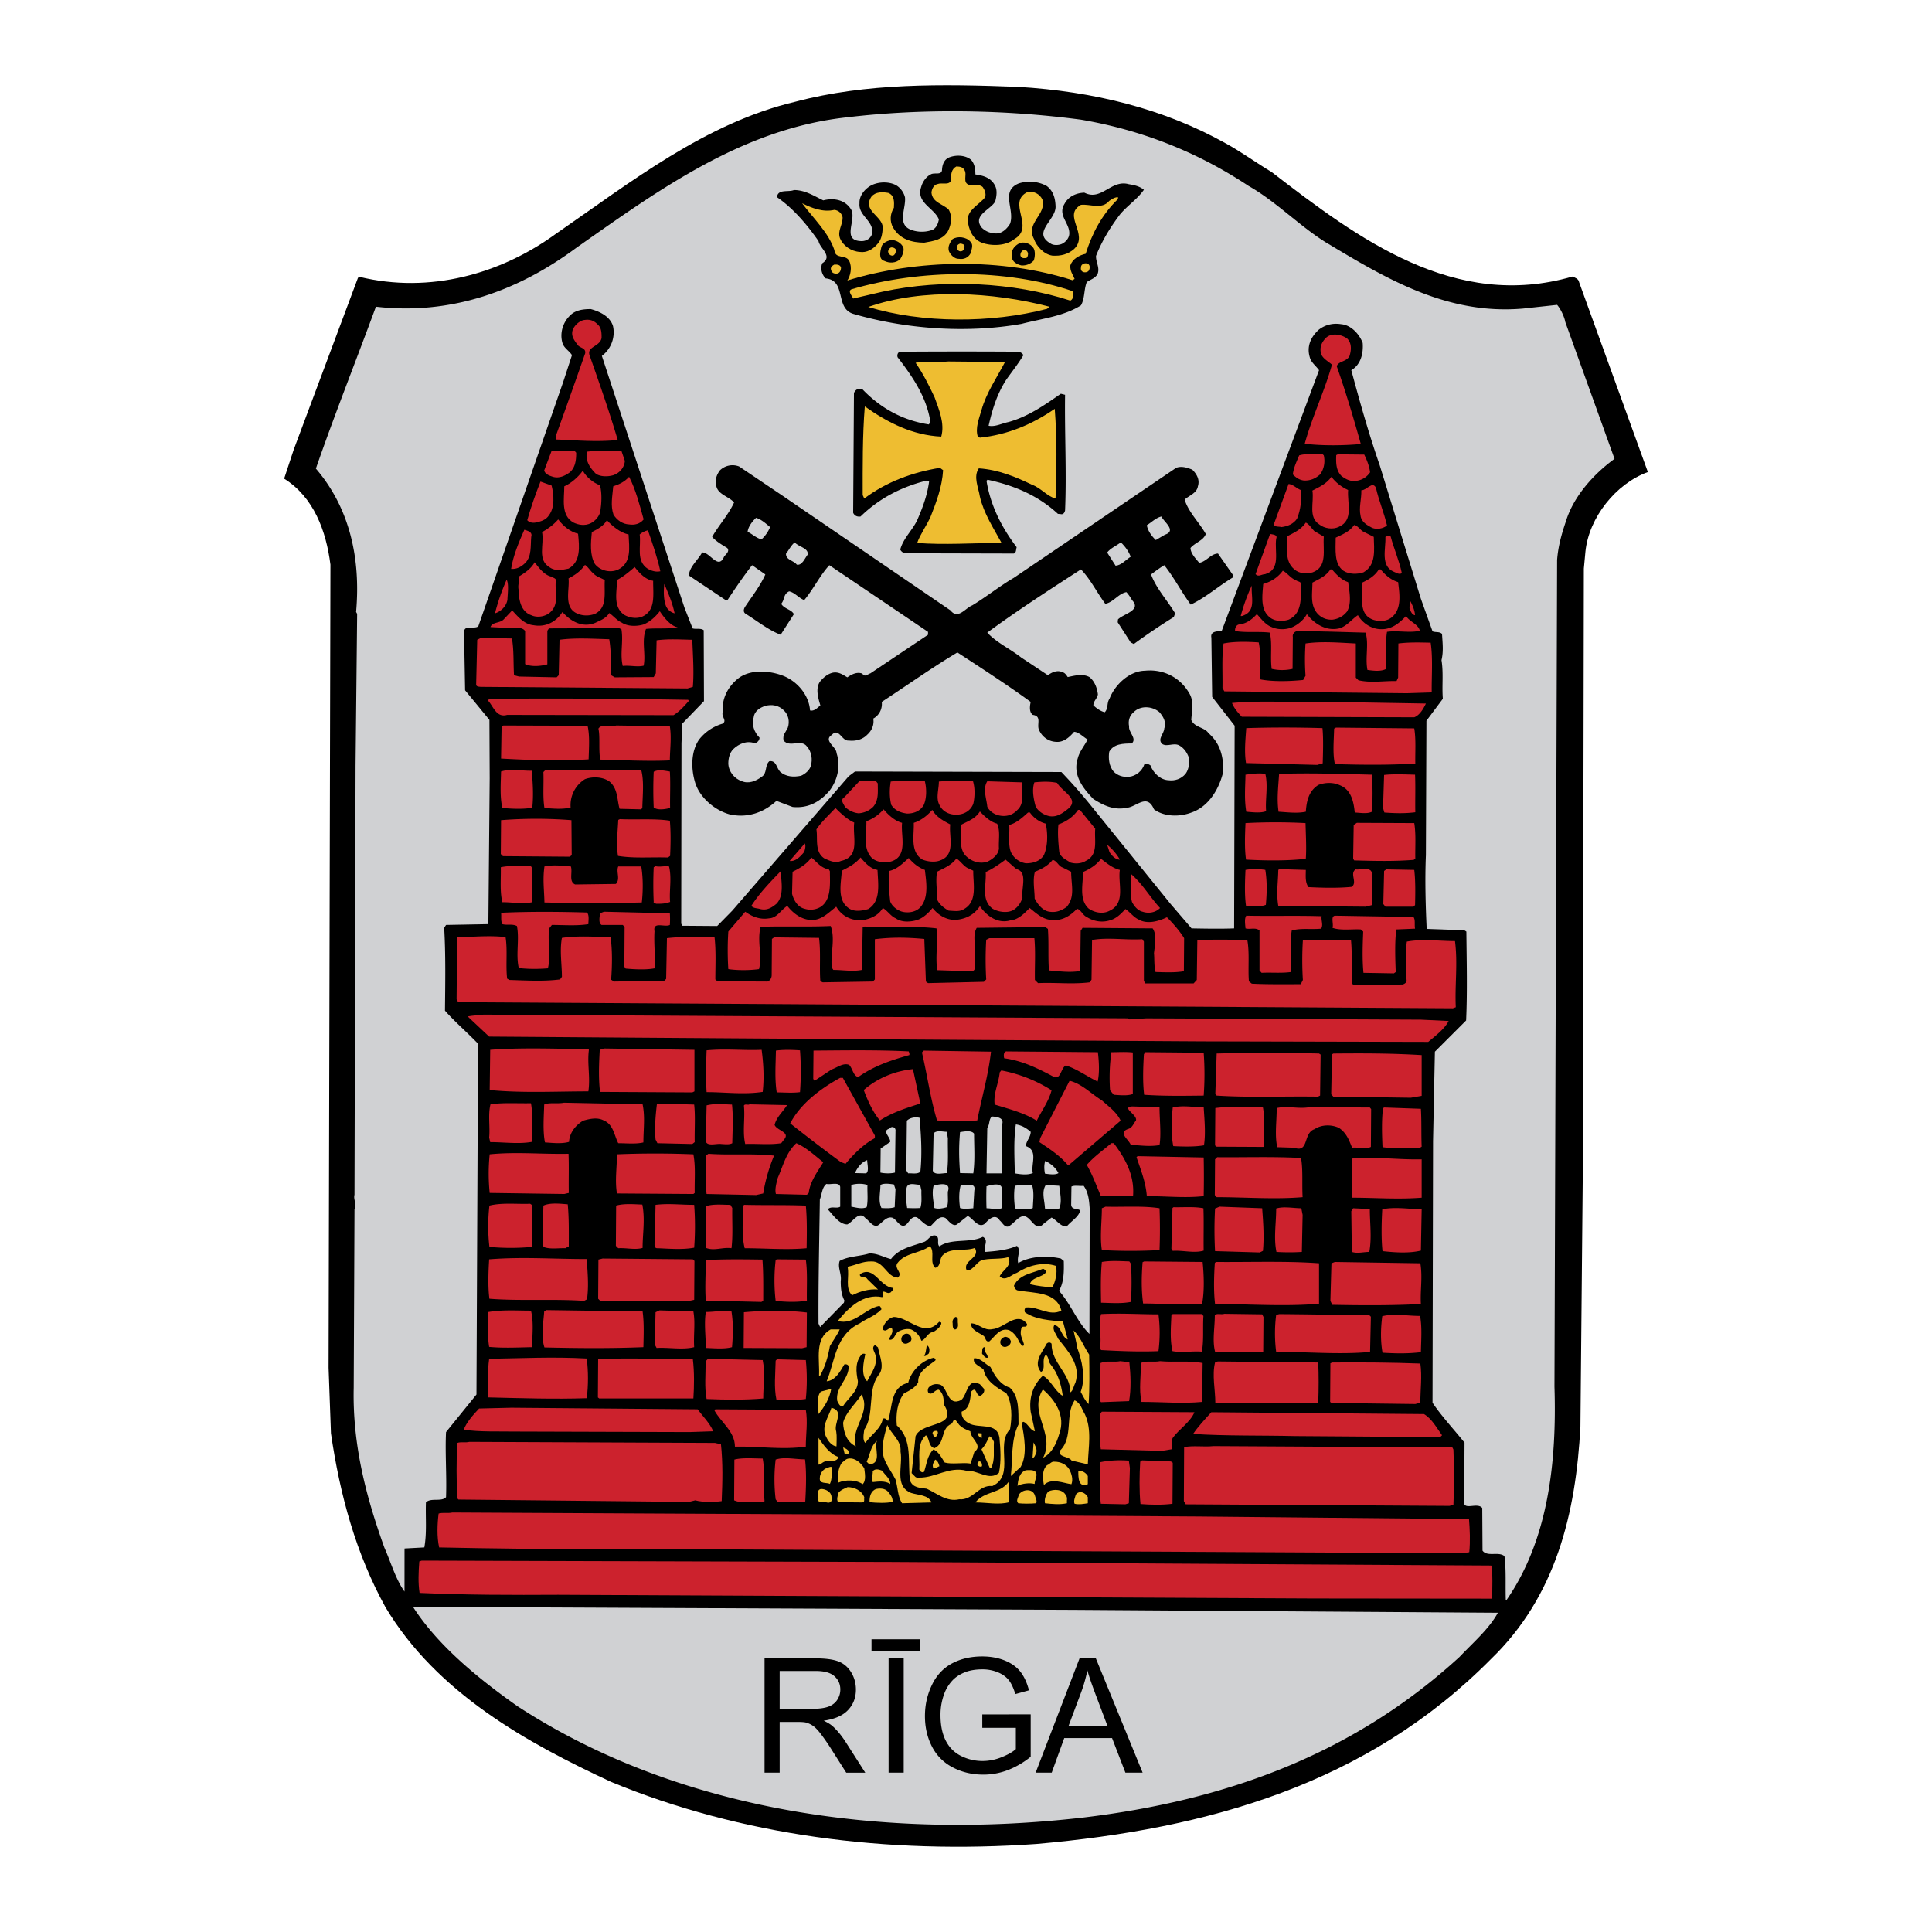 <svg xmlns="http://www.w3.org/2000/svg" width="2500" height="2500" viewBox="0 0 192.756 192.756"><g fill-rule="evenodd" clip-rule="evenodd"><path fill="#fff" d="M0 0h192.756v192.756H0V0z"/><path d="M122.363 14.342c1.529.844 3.008 1.926 4.512 2.824 8.658 6.678 18.266 13.83 30.01 10.425.238.105.607.211.66.555l6.863 18.95c-3.195 1.162-5.887 4.54-6.23 7.944l-.158 1.689-.105 60.256-.236 25.312c-.449 8.709-2.455 16.971-8.922 23.225-12.379 12.512-28.293 16.945-45.318 18.449-14.991 1.057-29.507-.844-42.44-6.176-8.367-3.879-17.42-8.867-22.54-17.445-2.93-5.305-4.54-11.164-5.438-17.342l-.237-6.545.185-80.13c-.422-3.353-1.663-6.731-4.619-8.578l.95-2.877 6.414-17.156.132-.106c7.047 1.716 14.094-.29 19.558-4.249 7.602-5.252 15.018-11.112 23.965-13.223 7.074-1.874 14.596-1.769 22.223-1.478 7.494.45 14.515 2.166 20.771 5.676z"/><path d="M107.213 160.615l42.229.289c-.871 1.611-2.48 2.984-3.826 4.408-10.717 9.818-23.465 14.332-37.506 16.021-19.953 2.297-40.435-.66-56.456-11.086-3.748-2.639-7.892-5.965-10.425-9.896a220.07 220.07 0 0 1 8.367 0l57.617.264zm17.34-142.076c2.719 1.531 5.068 3.985 7.734 5.648 5.99 3.589 12.061 7.258 19.662 6.598l3.404-.369c.371.422.74 1.24.818 1.716l4.91 13.646c-2.139 1.557-4.117 3.8-4.857 6.255-.422 1.241-.766 2.455-.871 3.827l-.264 82.481c.238 7.494-.607 15.229-4.75 21.246l-.105.078c-.053-1.529.053-3.008-.133-4.406-.58-.502-1.715.105-2.189-.555l-.027-4.25c-.527-.66-2.084.449-1.795-.896l.027-5.623c-1.029-1.293-2.27-2.611-3.193-3.984l.053-26.104.184-8.922 3.115-3.113c.131-2.877.053-5.939.025-8.869l-.211-.132-3.748-.132c-.105-2.27-.184-4.909-.078-7.364l.053-13.408 1.637-2.191c-.105-1.267.078-2.533-.133-3.854.211-.897.105-1.663.053-2.612-.238-.265-.66-.132-.949-.265l-1.162-3.246-4.117-13.355c-1.082-3.115-1.98-6.308-2.824-9.449.949-.555 1.215-1.663 1.135-2.719-.316-.845-1.135-1.795-2.164-1.874-.846-.132-1.609.079-2.217.554-.818.739-1.215 1.689-.898 2.745.133.528.607.844.924 1.293l-9.713 26.023c-.395.026-1.16 0-1.029.66l.08 5.912 2.242 2.877-.053 20.218c-1.266.053-2.85.026-4.248 0l-2.086-2.429-8.102-10.003a52.016 52.016 0 0 0-2.799-3.167l-20.587-.053-.633.475-11.615 13.41-1.504 1.53-3.484-.026-.105-.211.026-18 .079-1.953 2.165-2.244-.026-7.074c-.291-.237-.792-.079-1.109-.185l-.818-2.085-8.234-25.101a2.93 2.93 0 0 0 1.108-2.982c-.291-.95-1.32-1.451-2.217-1.689-.792 0-1.557.105-2.085.66-.686.66-1.029 1.742-.739 2.719.159.528.66.766.95 1.214l-.871 2.666-8.473 24.388c-.396.316-1.319-.158-1.425.501l.106 5.886 2.428 2.956.026 5.833-.132 14.542-4.223.079-.185.291c.158 2.745.105 5.463.079 8.262.95 1.082 2.27 2.217 3.299 3.299l-.158 34.998-3.035 3.748c-.105 2.059.079 4.275 0 6.492-.449.502-1.531.027-2.006.527-.053 1.506.105 3.01-.159 4.488l-1.977.107-.002 4.299c-.923-1.318-1.346-2.902-2.006-4.381-1.795-4.988-3.193-10.215-3.062-15.941l.079-17.842c.264-.475-.132-.924 0-1.426l.106-42.836.158-15.124-.105-.185c.475-5.331-.634-10.372-4.012-14.305 1.874-5.411 4.012-10.769 5.991-16.153 7.575.871 14.279-1.636 20.006-5.886C65.88 18.827 74.194 12.81 84.54 11.701c7.496-.897 15.756-.766 23.305.237 6.046 1.031 11.614 3.222 16.708 6.601zm-40.725 99.873v1.979c-.369.238-.897-.105-1.24.264.554.582 1.135 1.506 1.953 1.506.581-.264 1.135-1.4 1.795-.635.396.266.739.924 1.24.74.475-.291.871-.951 1.478-.766.422.184.792 1.107 1.346.686.29-.236.58-.949 1.108-.713.422.291.845.871 1.346.846.449-.422.871-1.109 1.479-.793.316.266.792 1.004 1.24.555l.977-.766c.554.264 1.082 1.32 1.742.74.344-.396 1.004-1.029 1.451-.291.266.211.449.686.846.607.66-.291 1.215-1.451 1.953-.871.422.291.896 1.32 1.531.633l.844-.66c.555.291.871.898 1.504.898.477-.58 1.215-.951 1.348-1.611-.291-.236-.846-.025-.898-.553l.027-1.822c.316-.158.816-.025 1.213-.078.475.633.555 1.477.607 2.27l-.025 12.51c-1.24-1.213-1.822-2.93-3.035-4.301.5-.871.5-1.928.475-2.982l-.291-.238c-1.398-.316-3.088-.238-4.25.449-.184-.582.318-1.24-.131-1.717-.951.424-2.086.529-3.168.607-.236-.502.422-1.16-.236-1.504-1.321.66-3.115.105-4.33.949-.316-.289.106-.896-.396-1.082-.555-.105-.766.582-1.214.66-1.135.422-2.402.607-3.22 1.689-.687-.158-1.399-.607-2.191-.555-.95.291-2.059.264-2.93.74-.237.658.211 1.266.105 2.006 0 .686.053 1.346.37 1.953l-.053.211-2.375 2.428-.158-.344c-.026-4.143.079-8.312.132-12.379.211-.527.211-1.213.66-1.557.394.107 1.265-.235 1.371.292zm2.718-.185c-.026.793.079 1.557-.079 2.217-.475.211-1.056.027-1.531-.053v-2.164c.476-.159 1.162-.159 1.61 0zm2.798.421l-.08 1.795c-.396.133-.924.105-1.319.08-.343-.74-.106-1.451-.106-2.297.37-.211.95-.105 1.346-.053l.159.475zm2.586.133c-.026.555.08 1.135-.105 1.742-.396.025-.871.025-1.319 0-.079-.633-.211-1.451-.026-2.111.211-.475.897-.186 1.32-.211l.13.58zm2.64.106c-.026.555.079 1.109-.105 1.557-.37.105-.845.211-1.24.08-.106-.74-.264-1.504-.08-2.217.396-.133 1.794-.475 1.425.58zm2.639-.106l-.105 1.768c-.396.027-.923.105-1.319-.025-.106-.74-.132-1.584.079-2.322.474.157 1.531-.317 1.345.579zm2.746-.211l-.027 1.979c-.475.186-.977 0-1.504 0a29.589 29.589 0 0 1 0-2.189c.394-.133 1.478-.422 1.531.21zm3.008-.343c.238.713.105 1.557.08 2.297-.449.211-1.162.105-1.77.053-.105-.793-.131-1.451-.025-2.27.555-.08 1.135-.133 1.715-.08zm2.719.08c.08.738.291 1.584 0 2.27a4.374 4.374 0 0 1-1.426 0c-.025-.793-.369-1.637.08-2.35l1.346.08zm-.08-1.268c-.316.211-.949.105-1.346.053-.078-.396-.105-.871.027-1.268.555.266 1.029.66 1.319 1.215zm-2.77-4.117c0 .555-.449.871-.477 1.426 1.268.447.477 1.795.688 2.691-.555.211-1.162.133-1.795.027-.027-1.531-.133-3.326.105-4.883.555.079 1.03.342 1.479.739zm-2.877-.66l-.027 4.805h-1.504l.078-4.541c.264-.342.133-.818.449-1.135.475.027 1.32.105 1.004.871zm-2.771.845c0 1.346.105 2.639-.08 3.959l-1.319-.027c-.106-1.479-.132-2.613 0-4.09.395-.053 1.134-.213 1.399.158zm-2.614.475c-.026 1.135.079 2.35-.105 3.457-.449 0-1.214.238-1.399-.236l.079-3.723c.291-.344.924-.158 1.32-.158l.105.66zm-2.824-2.059c.158 1.795.264 3.59.079 5.385-.316.264-.792.131-1.214.158l-.185-.291.053-4.963c.317-.316.871-.394 1.267-.289zm-2.402 1.319l-.053 4.145c-.37.105-1.03.105-1.452 0l.026-2.402.95-.658c.053-.477-.871-1.084-.079-1.32.239-.318.661-.134.608.235zm-2.824 2.904c0 .396.211 1.109-.105 1.32l-1.109-.027c.211-.527.66-1.107 1.214-1.293z" fill="#d0d1d3"/><path d="M96.892 15.952c.37.422.422.977.422 1.452.74.106 1.504.291 1.928 1.056.289.501.184 1.108.053 1.636-.477.844-2.27 1.373-1.373 2.586.369.396.871.581 1.373.607.66.053 1.188-.476 1.479-.977.5-1.399-1.004-3.247.869-4.012.924-.29 1.953-.21 2.799.264.66.501.844 1.24.871 2.006.078 1.372-2.402 2.613-.502 3.722.291.211.846.185 1.162.026.369-.185.711-.581.711-1.029.027-1.056-1.188-1.821-.475-2.956.396-.739 1.162-1.083 1.98-1.109 1.715.871 2.666-1.346 4.434-.845.502.08 1.057.185 1.504.555-.66.95-1.662 1.583-2.4 2.481-.977 1.293-1.795 2.639-2.377 4.117-.025.634.396 1.161.158 1.795-.236.449-.711.554-1.08.818-.291.712-.186 1.636-.582 2.322-1.768 1.108-3.932 1.32-5.938 1.848-5.543.977-11.614.501-16.787-1.003-1.848-.581-.633-3.326-2.745-3.537-.37-.37-.554-.95-.343-1.504 1.108-.713-.237-1.478-.369-2.217-1.082-1.557-2.481-3.247-4.144-4.381.079-.845 1.135-.475 1.689-.712 1.135 0 2.032.607 2.929 1.029 1.03-.264 2.165-.079 2.771.898.607 1.002-1.029 3.141 1.056 3.167.449 0 .871-.238 1.029-.686.291-1.293-1.373-1.821-1.241-3.088-.053-.766.581-1.505 1.241-1.821.739-.343 1.689-.343 2.375 0 .475.264.818.765.924 1.24.105 1.108-.818 2.666.581 3.22a3.127 3.127 0 0 0 2.19 0c.37-.211.528-.606.607-1.029-.448-1.135-2.296-1.663-1.769-3.22.132-.501.476-1.029.95-1.267.37-.237 1.109.132 1.135-.475.026-.502.211-1.003.686-1.214.715-.291 1.665-.238 2.219.237z"/><path d="M96.233 16.981c.29.475-.264 1.267.501 1.478.45.132.924-.159 1.321.211.184.291.342.634.236 1.003-.607.766-1.768 1.241-1.742 2.296.079.897.476 1.875 1.4 2.244 1.029.369 2.428.316 3.271-.37 2.086-1.214-.844-3.669 1.32-4.698.607-.079 1.162.185 1.451.739.475 1.504-1.689 2.349-.844 3.932.264.766 1.002 1.558 1.848 1.689.844.053 1.557-.132 2.164-.66 1.531-1.478-1.215-3.352.686-4.408.924-.105 2.086.501 2.824-.396.264-.184.555-.369.871-.369v.185c-1.609 1.557-2.586 3.431-3.221 5.463-.607.132-1.318.501-1.531 1.161-.053.554.266.95.424 1.346l-.211.132c-6.994-2.244-15.494-2.112-22.461.026.316-.475.501-1.32.185-1.953-.343-.687-1.399-.132-1.478-1.083-.581-1.742-2.059-3.115-3.22-4.671.95.475 2.084.923 3.22.659.449.053.739.37.818.739.026.766-.527 1.32-.264 2.085.316.766 1.135 1.32 1.979 1.373.687.105 1.293-.264 1.716-.739.449-.449.528-1.029.581-1.663 0-1.188-2.085-1.689-1.135-3.114.422-.501 1.108-.475 1.689-.37.633.264.581.924.554 1.478-.37.581-.449 1.346-.079 1.979.66 1.162 1.874 1.505 3.114 1.505.897-.159 1.848-.291 2.349-1.135.343-.66.476-1.504.079-2.164-.581-.581-1.61-.687-1.715-1.689.026-.37.237-.818.66-.871.422-.158 1.214.211 1.32-.475-.053-.449 0-1.003.501-1.267.343.003.661.056.819.372z" fill="#eebd31"/><path d="M96.814 24.107c.342.317.105.792.025 1.162-.237.448-.686.633-1.161.554-.448.026-.844-.396-1.003-.765-.132-.449.079-.818.344-1.188.501-.343 1.398-.238 1.795.237zM90.136 24.714c.079.423-.132.818-.317 1.135-.422.422-1.108.422-1.583.185-.633-.185-.396-.977-.29-1.426.132-.396.554-.554.923-.66.502-.025 1.056.265 1.267.766zM103.121 24.767c.186.317.133.871.027 1.215-.316.343-.74.527-1.24.501-.449-.105-.977-.369-.951-.924-.105-.554.211-.977.66-1.24.502-.291 1.215-.027 1.504.448z"/><path d="M104.705 30.6l-.238.211c-5.568 1.452-12.457 1.452-17.841-.185 5.384-1.899 12.431-1.503 18.079-.026zm2.297-1.557c.078.264.158.766-.213.95-5.674-1.847-12.721-2.19-18.712-.897l-2.956.687c-.106-.264-.581-.739-.159-.924 6.837-2.006 15.362-2.086 22.04.184zm1.715-2.402c0 .211-.053.422-.289.501-.318.106-.66-.079-.582-.449-.026-.5.871-.606.871-.052zm-6.151-1.319c0 .185-.078.501-.316.422-.236.053-.447-.105-.447-.316 0-.185.105-.369.289-.475.263-.054.449.105.474.369zm-6.333-.792c-.053.237-.053.475-.291.528-.238.079-.422-.106-.475-.291-.053-.237.132-.448.396-.475.106.053.317.053.37.238zm-6.836.422c-.026.211-.053.422-.291.554-.291.026-.422-.159-.501-.369 0-.185.105-.37.291-.449.21-.026.448.079.501.264zm-5.49 1.742c0 .291-.132.607-.475.607-.211 0-.449-.079-.502-.343-.132-.265.105-.449.291-.555.29-.026.607.001.686.291z" fill="#eebd31"/><path d="M59.651 32.395c.37.317.37.871.37 1.32-.159.871-1.452.844-1.214 1.689.977 2.798 1.979 5.622 2.824 8.499-2.217.211-3.958.026-6.176-.053l.053-.502a956.046 956.046 0 0 0 2.877-8.103c.079-.554-.527-.501-.765-.845-.317-.448-.686-.871-.475-1.504.185-.449.713-.95 1.214-.977.553-.078.949.107 1.292.476zM134.398 33.768c.5.475.422 1.214.236 1.768-.316.581-1.082.475-1.266 1.003.896 2.561 1.689 5.2 2.4 7.76-1.715.159-3.826.185-5.594-.026.738-2.692 1.953-5.173 2.717-7.892-.447-.396-1.107-.686-1.135-1.346-.053-.476.133-.897.477-1.267.554-.607 1.558-.423 2.165 0z" fill="#cc222d"/><path d="M101.695 35.087c.133.079.371.185.396.369-.502.845-1.16 1.663-1.715 2.455-.898 1.399-1.373 2.93-1.742 4.566.66.132 1.32-.237 1.979-.369 1.928-.528 3.564-1.663 5.227-2.824l.422.106c-.053 3.774.158 7.759 0 11.534-.053.237-.184.422-.422.369l-.291-.026c-2.031-1.874-4.434-2.85-7.02-3.404l-.105.105c.395 2.455 1.504 4.646 3.008 6.625-.078.237-.025.554-.289.633L90.4 55.199a.65.65 0 0 1-.581-.37c.291-1.108 1.214-1.927 1.689-2.93.528-1.214 1.003-2.455 1.188-3.854l-.211-.105c-2.455.607-4.698 1.716-6.625 3.589-.343.053-.607-.079-.739-.37l.079-11.954c.105-.211.291-.449.554-.37h.291c1.874 1.954 4.091 3.115 6.625 3.51l.158-.237c-.369-2.455-1.742-4.487-3.272-6.466-.079-.238.026-.581.37-.554 3.878-.027 8.101-.027 11.769-.001z"/><path d="M100.271 36.117c-.818 1.557-1.875 3.088-2.35 4.804-.238.845-.633 1.768-.369 2.639l.211.105c2.797-.291 5.252-1.346 7.469-2.876.238 3.114.186 5.886.08 8.947-.793-.185-1.504-1.083-2.35-1.373-1.637-.792-3.352-1.504-5.305-1.636-.58.844-.027 1.926.105 2.824.396 1.689 1.346 3.115 2.164 4.619-2.824 0-5.727.211-8.419 0 .291-.845.95-1.742 1.346-2.64.581-1.478 1.135-2.93 1.241-4.619l-.317-.237c-2.745.448-5.331 1.398-7.548 3.062l-.158-.343c0-2.771-.026-5.939.211-8.842 2.322 1.637 4.777 2.877 7.627 3.009.37-1.32-.238-2.718-.66-3.906-.555-1.188-1.135-2.349-1.9-3.458 1.003-.211 2.19-.026 3.272-.132l5.65.053z" fill="#eebd31"/><path d="M57.487 45.169c0 .739-.079 1.452-.633 1.953-.475.343-1.056.634-1.689.449-.317-.105-.766-.237-.871-.633l.739-1.953c.712-.053 1.53 0 2.27-.026l.184.21zM62.343 45.988c-.053.66-.528 1.214-1.161 1.425-.555.158-1.24.158-1.716-.132-.607-.607-1.108-1.32-.897-2.217 1.108-.132 2.322-.105 3.431-.079l.343 1.003zM132.076 45.434c.158.712 0 1.398-.371 1.9-.475.422-.977.633-1.609.607-.449-.053-.766-.264-1.109-.607.08-.686.371-1.267.635-1.9.686-.211 1.531-.079 2.348-.105l.106.105zM136.113 45.354c.264.554.502 1.135.58 1.768a1.907 1.907 0 0 1-1.346.845c-.607.105-1.082-.158-1.504-.475-.555-.555-.555-1.32-.527-2.085l.158-.079 2.639.026z" fill="#cc222d"/><path d="M77.942 49.366L94.834 60.9c.739.95 1.478-.238 2.165-.502 1.398-.844 2.771-1.953 4.144-2.745l16.205-10.979c.555-.211 1.135 0 1.609.185.449.449.766 1.003.555 1.663-.105.686-.896.924-1.32 1.32.371 1.241 1.453 2.27 2.111 3.431-.236.66-1.055.844-1.529 1.399.025.554.5 1.029.871 1.478.711-.106 1.135-.897 1.873-.924l1.531 2.191-.027.185c-1.424.844-2.744 2.032-4.223 2.718-.949-1.293-1.637-2.666-2.639-3.932-.475.29-.898.606-1.32.924.529 1.425 1.611 2.56 2.402 3.879l-.133.37a62.621 62.621 0 0 0-3.984 2.692l-.316-.159-1.295-2.006.027-.291c.527-.554 2.402-.897 1.398-1.927a4.27 4.27 0 0 0-.555-.792c-.791.132-1.318 1.029-2.111 1.161-.844-1.135-1.477-2.455-2.428-3.431-3.141 2.032-6.334 4.091-9.344 6.308.924 1.003 2.271 1.61 3.379 2.481l2.666 1.769c.396-.291.949-.555 1.479-.291.211.053.342.238.502.475.658-.132 1.477-.369 2.164 0 .5.396.764 1.056.844 1.716-.027.396-.449.66-.449 1.108.344.316.713.581 1.135.686.371-.37.186-.95.477-1.346.527-1.399 1.979-2.771 3.535-2.797 1.822-.185 3.484.66 4.383 2.19.553.845.289 1.848.236 2.718.316.766 1.32.713 1.717 1.32 1.16 1.003 1.504 2.322 1.477 3.827-.369 1.637-1.398 3.484-3.166 4.091-1.162.448-2.719.448-3.748-.317-.686-1.636-1.742-.237-2.693-.158-1.318.29-2.4-.264-3.352-.871-1.082-1.108-2.084-2.428-1.557-4.064.184-.713.686-1.267.977-1.874-.449-.264-.871-.739-1.346-.766-.449.528-1.029 1.056-1.77 1.003-.766-.026-1.398-.475-1.715-1.162-.291-.554.316-1.398-.633-1.53-.396-.291-.291-.924-.211-1.293-2.35-1.716-4.857-3.326-7.312-4.936-2.56 1.531-5.041 3.299-7.548 4.936a1.655 1.655 0 0 1-.845 1.663c.106.607-.132 1.188-.607 1.61-.475.501-1.188.66-1.848.581-.687.079-.977-1.346-1.689-.554-.871.554.476 1.188.476 1.795.448 1.319.079 2.745-.687 3.748-.95 1.135-2.164 1.794-3.695 1.637l-1.61-.607c-1.268 1.162-2.877 1.742-4.672 1.346-1.452-.396-2.956-1.636-3.431-3.141-.422-1.373-.449-3.088.369-4.302a4.632 4.632 0 0 1 2.375-1.61c.449-.317-.158-.687 0-1.135-.105-1.293.449-2.455 1.452-3.299 1.214-1.03 3.193-.871 4.566-.343 1.425.554 2.586 1.927 2.692 3.458.422.105.739-.264 1.029-.501-.211-.713-.501-1.663-.053-2.349.343-.422.792-.818 1.346-.924.555-.079.95.211 1.399.475.422-.29.95-.581 1.504-.369.211.396.528.053.792-.026l5.754-3.854v-.291l-9.845-6.651c-.95 1.029-1.61 2.428-2.507 3.483-.554-.211-.95-.765-1.504-.871-.607.29-.422.818-.792 1.24.317.528.977.528 1.267 1.029l-1.32 2.059c-1.241-.476-2.296-1.347-3.484-2.085-.317-.185-.185-.554-.026-.765.686-1.03 1.478-2.033 1.979-3.167l-1.32-.924c-.845 1.082-1.689 2.322-2.455 3.483h-.185l-3.669-2.454c.053-.871.924-1.558 1.32-2.297.766-.079 1.61 1.795 2.19.423.159-.238.607-.528.317-.871-.528-.317-1.108-.66-1.504-1.108.66-1.162 1.637-2.218 2.19-3.432-.58-.66-1.794-.818-1.794-1.874-.106-.501.105-.95.37-1.32a1.798 1.798 0 0 1 1.927-.396l4.198 2.825z"/><path d="M59.862 48.416c.211.792.159 1.795.026 2.639-.105.475-.528.95-.977 1.161-.581.264-1.188.159-1.689-.079-1.293-.712-.924-2.375-.924-3.616.66-.29 1.373-.897 1.848-1.557.37.66 1.057 1.214 1.716 1.452zM64.217 51.821c-.369.475-.95.581-1.452.501-.633-.026-1.214-.422-1.557-.977-.317-.923-.105-1.847-.026-2.824.581-.185 1.135-.449 1.583-.95.66 1.267 1.056 2.825 1.452 4.25zM134.504 48.891c-.105 1.32.58 3.009-.924 3.669-.582.29-1.426.185-1.953-.238-1.135-.739-.502-2.191-.688-3.378.66-.343 1.4-.66 1.9-1.373.425.581 1.03 1.03 1.665 1.32zM55.033 48.443c.237.923.316 2.164-.238 2.929-.317.528-.871.66-1.373.766-.343.053-.634-.026-.818-.237.37-1.32.818-2.586 1.32-3.854l1.109.396zM129.779 48.891c.105.95 0 1.927-.369 2.851-.371.554-.951.765-1.559.845-.236-.08-.658.026-.766-.264l1.479-4.038c.475.052.793.448 1.215.606zM137.275 48.653c.289 1.293.818 2.507 1.107 3.774-.396.317-1.002.422-1.477.238-.502-.264-1.084-.581-1.162-1.214-.186-.818.105-1.663.078-2.534.556 0 1.085-.95 1.454-.264z" fill="#cc222d"/><path d="M115.869 51.53c.264.554 1.559 1.425.344 1.821l-.898.528c-.395-.369-.791-.897-.896-1.478.474-.29.895-.738 1.45-.871zM76.833 52.586a3.387 3.387 0 0 1-.845 1.214c-.501-.079-.924-.528-1.398-.739.053-.501.448-1.029.844-1.398.528.158.951.553 1.399.923z" fill="#d0d1d3"/><path d="M57.672 53.246c.132 1.293.29 2.797-.95 3.484-.607.132-1.32.264-1.848-.105-1.32-.766-.554-2.27-.792-3.537.527-.29 1.135-.712 1.61-1.267.502.659 1.188 1.24 1.98 1.425zM62.713 53.325c.053 1.267.343 2.824-1.056 3.51-.792.343-1.768.105-2.296-.554-.528-.897-.422-2.111-.316-3.194.554-.29 1.188-.607 1.504-1.188.528.581 1.319 1.241 2.164 1.426zM131.125 52.982l.951.555c-.107 1.346.395 3.009-1.109 3.563-.607.185-1.346.132-1.822-.291-1.002-.818-.686-2.138-.738-3.299.66-.344 1.398-.66 1.875-1.373.341.159.552.555.843.845zM136.113 53.087l.949.476c.027 1.267.266 2.798-1.027 3.537-.607.211-1.453.211-2.006-.159-.951-.686-.766-2.111-.766-3.299.658-.317 1.371-.581 1.848-1.267.369.053.633.581 1.002.712zM53 53.563c-.079.924.053 1.927-.581 2.586-.396.396-.871.66-1.425.607.211-1.346.765-2.64 1.32-3.906.316.106.845.211.686.713zM64.64 52.903c.475 1.373.95 2.719 1.241 4.091-.449.106-.897-.053-1.241-.237-1.214-.792-.66-2.217-.818-3.431.184-.186.501-.344.818-.423zM127.324 53.748c-.184 1.293.502 3.062-1.107 3.537-.344 0-.66.317-.951 0l1.451-4.012c.238.052.793.052.607.475zM138.752 53.537c.318 1.214.846 2.375 1.109 3.642-.264.185-.555-.053-.791-.132-1.373-.581-.793-2.296-.846-3.483.159-.054.37-.212.528-.027z" fill="#cc222d"/><path d="M80.582 55.331c-.291.37-.554 1.109-1.083 1.003-.316-.423-1.082-.449-1.082-1.083.291-.37.501-.844.871-1.135.396.45 1.399.555 1.294 1.215zM112.809 55.542c-.529.343-.924.845-1.506.897l-.844-1.32c.369-.448.896-.659 1.373-1.003.447.424.791.925.977 1.426z" fill="#d0d1d3"/><path d="M54.98 57.522c.185.132.527.158.475.422-.132 1.162.422 2.402-.686 3.247-.475.343-1.214.449-1.769.185-1.056-.37-1.241-1.558-1.267-2.587-.079-.449.106-.766.026-1.267.581-.343 1.241-.792 1.584-1.426.396.529.95 1.268 1.637 1.426zM59.203 57.205c.317.37.818.449 1.135.686-.079 1.267.29 2.719-.977 3.352-.554.211-1.188.211-1.689 0-1.504-.554-.818-2.402-.95-3.537.607-.316 1.188-.687 1.636-1.346.29.159.554.634.845.845zM65.167 57.944c-.026 1.346.317 3.035-1.188 3.616-.607.185-1.214.053-1.689-.211-1.188-.818-.713-2.322-.739-3.484.581-.29 1.162-.765 1.769-1.293.475.607 1.082 1.266 1.847 1.372zM132.893 56.809c.424.502.977 1.082 1.611 1.267.131.95.369 2.085-.105 2.929-.424.528-.898.739-1.453.818-.58.027-1.055-.158-1.451-.554-.818-.871-.555-2.006-.555-3.141.635-.343 1.348-.634 1.795-1.32h.158v.001zM137.75 56.809c.449.555 1.029 1.056 1.742 1.267.131 1.135.395 2.639-.607 3.484-.475.422-1.188.475-1.822.291-1.635-.528-1.055-2.402-1.16-3.722.607-.291 1.268-.66 1.662-1.32h.185zM129.305 57.891c.131.132.58.132.475.423 0 1.267.184 2.876-1.215 3.51-.66.211-1.504.185-2.031-.369-.793-.792-.582-2.112-.502-3.194.738-.211 1.426-.607 1.953-1.32.421.185.79.766 1.32.95zM50.625 59.844c-.105.634-.633 1.161-1.24 1.346a21.04 21.04 0 0 1 1.161-3.352c.237.423.105 1.347.079 2.006zM67.305 61.19a1.286 1.286 0 0 1-.844-.686c-.264-.66-.264-1.504-.185-2.244.396.925.818 1.901 1.029 2.93zM124.131 61.375c-.105.053-.238.105-.344.079.264-.977.635-2.059 1.109-3.036-.105 1.03.45 2.456-.765 2.957zM141.182 61.375c-.318-.027-.449-.423-.555-.687l.025-.818c.264.476.477.951.53 1.505z" fill="#cc222d"/><path d="M53.238 62.378c1.161.211 2.217-.291 2.876-1.32.819.924 1.98 1.61 3.273 1.083.475-.237 1.056-.422 1.399-.977.396.264.765.739 1.241.95.58.396 1.504.396 2.19.185.634-.265 1.188-.766 1.61-1.32.422.66 1.135 1.505 1.794 1.61-.976.185-2.19.053-3.167.158-.475 1.161 0 2.534-.238 3.669-.66.158-1.346-.053-2.085.026-.291-1.214.079-2.428-.132-3.669l-.238-.105-6.994.026-.159.237v3.353c-.66.185-1.61.264-2.217-.026v-3.3c-.264-.396-.845-.316-1.32-.29l-2.138-.105c.185-.528.95-.37 1.32-.766l.847-.897c.58.634 1.214 1.399 2.138 1.478zM126.875 62.563c.635.29 1.531.29 2.191-.053.475-.238 1.029-.687 1.32-1.241.766 1.003 1.953 1.715 3.219 1.425.74-.185 1.293-.95 1.875-1.319.475.818 1.373 1.398 2.322 1.398 1.029.026 1.795-.581 2.48-1.319.102.172.254.314.418.446.391.312.861.568.955 1.031-1.029.238-2.244-.053-3.273.106-.184 1.214-.078 2.534-.078 3.695-.502.291-1.32.185-1.875.106-.236-1.241.158-2.56-.184-3.722-2.297-.053-4.566-.159-6.916-.132-.211.08-.395.291-.344.555l-.025 3.193a4.62 4.62 0 0 1-2.086 0c-.158-1.24.08-2.48-.184-3.616-1.029-.132-2.35.026-3.457-.159-.055-.211.078-.633.422-.659.686-.08 1.24-.476 1.742-1.03.371.398.845 1.058 1.478 1.295z" fill="#cc222d"/><path d="M51.073 63.698c.211 1.135.132 2.455.211 3.669l.501.132 3.748.079.211-.211.079-3.537c1.557-.211 3.273-.105 4.962-.053.185 1.135.185 2.402.185 3.59l.369.211 3.88-.026.211-.369.079-3.3c1.162-.158 2.349-.079 3.563-.053.053 1.505.185 3.194.053 4.698l-.528.158-20.64-.158c-.185-.026-.475 0-.449-.291l.105-4.408.37-.185 3.09.054zM125.582 64.094c.264 1.214.053 2.481.186 3.695 1.293.237 2.902.185 4.248.053l.238-.422a22.176 22.176 0 0 1 0-3.22c1.637-.238 3.352-.079 5.016 0v3.405l.264.264c1.266.29 2.48.053 3.801.079l.158-.343.025-3.405c1.057-.132 2.059-.105 3.221-.079.238 1.583.078 3.431.105 4.962l-2.48.079-18.213-.185-.184-.343c.025-1.504-.08-3.009.105-4.434 1.055-.212 2.375-.185 3.51-.106zM68.651 69.821l.079.105c-.449.501-.923 1.056-1.531 1.425l-16.602-.026c-1.108.316-1.373-.897-1.953-1.478.37-.211.871-.026 1.346-.132 6.283-.052 12.538 0 18.661.106zM142.264 70.191c-.238.501-.607 1.161-1.162 1.372l-17.209-.053c-.395-.422-.766-.845-.977-1.373 3.248-.29 6.441 0 9.898-.105l9.45.159z" fill="#cc222d"/><path d="M78.18 70.851c.475.422.633 1.135.422 1.742-.185.422-.554.739-.422 1.293.633.739 1.742-.185 2.323.581.475.528.58 1.293.396 1.953-.132.423-.554.792-.977.977-.765.158-1.504.105-2.085-.396-.369-.369-.369-1.161-1.082-1.055-.475.422-.185 1.214-.766 1.557-.554.422-1.319.739-2.006.422-.713-.237-1.293-.95-1.319-1.742 0-.528.132-1.056.475-1.425.581-.554 1.346-.897 2.165-.607.238-.053.475-.264.475-.555-.528-.527-.818-1.319-.581-2.032.053-.581.607-.977 1.162-1.135.632-.185 1.345-.054 1.82.422zM115.658 71.035c.369.422.74.977.502 1.636-.027.555-.686 1.029-.238 1.531.477.369 1.135-.132 1.717.158.475.264.764.687.949 1.161.105.607.027 1.214-.291 1.663-.447.554-1.107.739-1.715.66-.818-.026-1.557-.766-1.795-1.478-.158-.132-.422-.211-.607-.132-.211.687-.871 1.214-1.557 1.267-.607.053-1.109-.132-1.504-.501-.475-.554-.555-1.346-.449-2.005.449-.792 1.398-.818 2.244-.818.553-.502-.344-1.108-.264-1.716-.105-.475 0-1.029.447-1.399.661-.687 1.823-.634 2.561-.027z" fill="#d0d1d3"/><path d="M58.622 72.408c.237 1.029.132 2.27.105 3.352-2.903.185-5.859.079-8.736-.079l.053-3.22.185-.079 8.393.026zM66.831 72.46c.185 1.161 0 2.375 0 3.405-2.191.106-4.619-.026-6.942-.079-.185-.95 0-2.27-.185-3.088.317-.527 1.215-.132 1.769-.316l5.358.078zM131.943 72.645c.105 1.056.053 2.481.025 3.511l-.553.158-7.1-.185c-.186-1.135-.053-2.349.025-3.484 2.457-.079 5.07-.079 7.603 0zM141.102 72.671c.186 1.135.08 2.35.105 3.511-2.744.158-5.305.132-8.023.053-.238-1.056-.105-2.323-.078-3.537l.184-.105 7.812.078zM53.053 76.895c.105 1.24.185 2.401.053 3.695-.95.158-2.006.105-2.983.026-.264-1.135-.158-2.454-.132-3.642.977-.317 2.032-.053 3.062-.079zM63.98 76.842c.29 1.108.132 2.533.105 3.748l-.105.158-2.165-.053c-.264-.923-.159-2.005-1.003-2.718-.66-.475-1.689-.528-2.455-.237a3.046 3.046 0 0 0-1.425 2.824c-.845.211-1.769.105-2.613.052-.185-1.135-.053-2.322-.105-3.589l.185-.184h9.581v-.001zM66.831 76.974c.079 1.188 0 2.481.026 3.642-.555.132-1.241.238-1.637-.052a39.936 39.936 0 0 1 0-3.563c.476-.265 1.056-.106 1.611-.027zM126.242 77.211c.291 1.188-.025 2.613.08 3.721-.555.211-1.348.106-1.98.053-.211-1.241-.105-2.402-.078-3.695.632-.079 1.318-.184 1.978-.079zM136.879 77.291c.08 1.293.08 2.375 0 3.695-.475.237-1.162.105-1.715.079-.105-1.056-.344-2.27-1.479-2.719-.66-.316-1.504-.29-2.164-.026-.977.633-1.162 1.636-1.24 2.666-.871.185-1.822.053-2.719 0-.186-1.267-.027-2.481.053-3.774 2.955-.106 6.149-.001 9.264.079zM141.182 77.291c.053 1.24 0 2.481.025 3.748-1.029.132-2.059.105-3.088.026l-.133-.449.107-3.299c.87-.106 2.059-.053 3.089-.026zM92.274 77.95c.185.739.185 1.689-.106 2.349-.343.633-1.003.871-1.663.871-.633-.079-1.214-.291-1.583-.871-.185-.739-.185-1.531-.053-2.323 1.056-.131 2.27-.026 3.405-.026zM97.078 77.95c.211.687.184 1.584.025 2.244-.264.686-.871 1.029-1.531 1.082-.765.053-1.504-.237-1.848-.977-.369-.686-.053-1.531-.053-2.323a21.018 21.018 0 0 1 3.407-.026zM87.576 78.162c0 .845.105 1.663-.449 2.323-.396.396-.871.607-1.452.66-.528-.053-.95-.264-1.373-.633-.105-.291-.528-.687-.053-.977l1.504-1.61h1.636l.187.237zM101.934 78.056c0 .923.316 2.085-.422 2.745-.475.528-1.135.712-1.848.554-.475-.105-.951-.422-1.162-.871-.078-.818-.475-1.795 0-2.534l3.432.106zM105.471 78.109c.475.871 2.35 1.636 1.029 2.639-.527.422-1.082.792-1.768.686-.555-.105-1.109-.448-1.4-.95-.211-.766-.395-1.689-.131-2.428.791-.079 1.531-.106 2.27.053zM85.227 82.068c-.185 1.451.633 3.404-1.32 3.827-.581.264-1.135-.026-1.636-.238-1.029-.633-.66-2.032-.818-2.903.501-.765 1.293-1.478 1.9-2.138.527.528 1.188 1.161 1.874 1.452zM90.003 82.094c-.158 1.293.66 3.405-1.188 3.88-.686.105-1.399.053-1.874-.422-.871-.977-.475-2.349-.501-3.616a4.126 4.126 0 0 0 1.715-1.188c.45.528 1.11 1.161 1.848 1.346zM94.808 82.252c-.159 1.188.581 3.035-1.003 3.59-.501.211-1.24.132-1.768-.079-1.267-.766-.818-2.455-.871-3.669.686-.211 1.32-.686 1.848-1.293.395.712 1.134 1.108 1.794 1.451zM109.271 82.675c-.105 1.188.344 2.613-.951 3.22-.395.264-1.029.316-1.531.158-.369-.264-.949-.475-1.107-1.029-.08-.871-.186-1.874-.08-2.771.74-.264 1.479-.739 1.955-1.452h.184l1.53 1.874zM99.479 82.173c.344.739.133 1.637.186 2.481-.053.633-.66 1.083-1.162 1.32-.738.237-1.503 0-2.058-.502-.845-.738-.501-2.059-.581-3.167.66-.369 1.426-.581 1.9-1.346.449.475 1.054 1.056 1.715 1.214zM102.752 81.065c.396.554.951.95 1.584 1.108.211 1.029.211 2.217-.186 3.141-.395.634-1.107.818-1.795.818a1.959 1.959 0 0 1-1.504-1.135c-.291-.766-.105-1.848-.158-2.692.713-.185 1.293-.713 1.873-1.24h.186zM57.012 81.83l.027 3.484-.185.158-6.678-.053-.211-.211.026-3.378a44.714 44.714 0 0 1 7.021 0zM66.831 81.883c.105 1.135.079 2.375.026 3.51l-.211.159c-1.716-.053-3.405.105-4.989-.159-.185-1.108-.026-2.48.027-3.589l.158-.079c1.636.079 3.457-.079 4.989.158zM130.254 82.121c.027 1.135.105 2.507.027 3.563-1.875.211-4.039.185-5.965.08-.16-1.135-.105-2.376-.053-3.643a56.468 56.468 0 0 1 5.991 0zM141.102 82.121c.186 1.135.08 2.349.105 3.537l-.158.132c-2.006.158-3.906.105-5.938.053l-.105-.159.053-3.378.316-.211 5.727.026zM80.238 84.998c-.396.475-.871.977-1.452.897l1.504-1.742c.133.237.027.581-.052.845zM111.727 85.763c-.396.026-.793-.37-1.029-.739l-.238-.739c.474.369.976.95 1.267 1.478zM82.693 86.74l.105.185c0 1.188.185 2.903-.977 3.589a1.944 1.944 0 0 1-1.531.158c-.713-.158-1.108-.871-1.267-1.504l.053-2.19c.686-.343 1.398-.739 1.874-1.425.582.474.951 1.054 1.743 1.187zM87.549 86.792c.053 1.398.37 3.114-.924 3.906-.633.185-1.373.291-1.9-.053-1.267-.818-.792-2.586-.739-3.774.687-.343 1.32-.66 1.874-1.319.423.501.976 1.135 1.689 1.24zM92.274 86.792c.132 1.135.422 2.745-.449 3.721-.475.528-1.319.607-1.9.422-.475-.158-.95-.554-1.109-1.003-.105-.977-.211-2.085-.105-3.035.766-.158 1.346-.739 1.953-1.293.475.555.976.951 1.61 1.188zM96.602 86.634l.501.237c-.025 1.32.449 3.062-.923 3.827-.423.291-.977.185-1.531.159-.475-.264-.95-.634-1.161-1.135.026-.95-.158-1.768 0-2.745.66-.343 1.452-.66 1.927-1.32.396.212.739.792 1.187.977zM111.727 86.792c-.213 1.398.633 3.325-1.057 4.091-.66.343-1.504.158-2.059-.238-.977-.897-.555-2.428-.555-3.642.66-.29 1.32-.687 1.795-1.32.608.476 1.188.951 1.876 1.109zM101.406 86.713c1.16.264.475 1.9.607 2.824-.133.501-.477 1.029-.977 1.293-.582.29-1.479.158-2.033-.185-1.135-.897-.58-2.349-.66-3.642.66-.29 1.373-.792 1.98-1.24l1.083.95zM106.025 86.555l.844.422c0 1.319.422 2.481-.449 3.51-.527.37-1.055.581-1.715.475-.66-.079-1.188-.739-1.479-1.32 0-.792-.211-1.821.027-2.666.66-.264 1.318-.607 1.768-1.188.45.107.581.634 1.004.767zM56.959 86.449c.185.607-.238 1.505.422 1.795l4.065-.053c.475-.501 0-1.188.237-1.742h2.296c.185 1.083.185 2.455.053 3.59-3.035.079-6.546.079-9.713 0-.026-1.241-.185-2.296 0-3.59.846-.185 1.743-.079 2.64 0zM53.106 86.634v3.378c-.977.211-1.927 0-2.983 0-.264-1.029-.132-2.322-.158-3.484.924-.211 1.979-.08 3.009-.106l.132.212zM66.751 86.449c.29 1.188 0 2.402.105 3.537-.476.185-.871.185-1.425.185-.027-.132-.264 0-.211-.185a37.623 37.623 0 0 1 0-3.458l.185-.106c.475.106.871-.052 1.346.027zM126.242 86.792c.186 1.214.158 2.27.053 3.484-.607.237-1.373.132-1.979.105-.16-1.108-.105-2.428-.053-3.589.553-.105 1.372-.105 1.979 0zM130.281 86.792c0 .607-.08 1.24.264 1.715 1.424.079 3.035.105 4.328-.026.58-.475-.238-1.293.369-1.742.527.079 1.611-.317 1.637.448v3.115l-.633.158-8.711-.079c-.211-1.293-.025-2.27 0-3.589l.105-.079 2.641.079zM141.102 86.792c.133 1.135.105 2.375.08 3.51l-.158.158h-2.799l-.211-.264.08-3.299.211-.158 2.797.053zM77.467 90.17c-.476.396-.95.687-1.61.528-.343-.105-.66-.053-.897-.316.766-1.214 1.874-2.375 2.93-3.458.052 1.003.369 2.429-.423 3.246zM115.738 90.593c-.424.449-1.135.581-1.742.37-.475-.105-.846-.554-1.057-.977-.211-.792-.105-1.848-.078-2.771 1.135.976 1.873 2.296 2.877 3.378z" fill="#cc222d"/><path d="M78.549 90.382c.607.765 1.373 1.32 2.27 1.399 1.108.105 1.848-.739 2.613-1.32.554.95 1.53 1.425 2.639 1.346.765-.132 1.583-.475 2.006-1.214.475.264.792.818 1.293 1.029.554.396 1.346.37 1.979.211.66-.158 1.24-.687 1.689-1.241.581.713 1.346 1.188 2.27 1.188 1.003-.079 1.875-.475 2.455-1.373.686 1.003 1.795 1.768 3.01 1.425.764-.053 1.346-.607 1.953-1.241.605.475 1.266 1.135 2.164 1.188.977.132 1.846-.343 2.561-1.109.395.08.58.66.977.818.633.422 1.504.581 2.27.343.633-.158 1.107-.607 1.582-1.135.396.238.818.818 1.295 1.03.871.527 2.031.185 2.85-.211.633.633 1.293 1.399 1.715 2.085l-.025 3.298c-.871.158-1.9.105-2.824.08-.158-.555-.105-1.32-.158-1.875.078-.766.316-1.821-.133-2.48l-6.994-.053-.184.291-.053 4.012c-1.031.184-2.111.025-3.115-.053-.105-1.347 0-2.772-.105-4.144l-.264-.185-6.836.079c-.449.765-.08 1.715-.186 2.639-.184.528.475 1.875-.607 1.689l-3.141-.105c-.211-1.24.079-2.824-.079-4.169-2.191-.265-4.936-.08-7.179-.185l-.185.053-.079 4.276c-.897.184-1.901 0-2.851 0l-.158-.238c-.132-1.425.37-2.85-.105-4.144-2.27.106-4.75 0-6.994.08-.369 1.425.185 2.903-.158 4.223-.95.133-2.164.133-3.062 0a29.282 29.282 0 0 1 0-3.748l1.689-1.979c.66.475 1.452.818 2.375.66.791-.026 1.213-.871 1.82-1.24zM58.569 91.042c.237.291.132.792.132 1.161-1.188.185-2.428.079-3.642.079l-.264.344c-.185 1.319.185 2.692-.132 3.986-1.003.078-1.9.078-2.903-.027-.316-1.373.08-2.824-.185-4.197-.475-.237-.95-.053-1.452-.185-.185-.316-.079-.792-.132-1.135 2.877-.132 5.807-.106 8.578-.026zM66.831 91.121c.026.37.026.792 0 1.161-.528.264-1.716-.396-1.531.634-.079 1.319.105 2.481 0 3.696-.818.158-1.953.105-2.877.025l-.132-.185.026-3.985-.185-.185h-2.111c-.344-.211-.185-.792-.159-1.161l.396-.158 6.573.158zM131.863 91.411c-.078.396.186.871-.053 1.241-.949.105-2.031-.08-2.93.185-.236 1.293.08 2.745-.105 4.144-.924.131-1.953.025-2.902.078l-.211-.236v-3.986c-.369-.343-.951-.079-1.398-.211-.027-.423-.133-.95.078-1.267 2.613.052 4.988-.027 7.521.052zM141.023 91.49c.211.291.078.765.158 1.162l-1.875.079c-.158 1.319-.105 2.851-.053 4.25l-.184.131-3.035-.053c-.133-1.319-.08-2.797-.027-4.117l-.238-.211c-.896-.053-1.979.132-2.824-.159.133-.396-.211-1.135.238-1.214l7.84.132z" fill="#cc222d"/><path d="M50.44 93.496c.211 1.293 0 2.824.158 4.145l.238.131c1.768.053 3.352.158 5.041-.053l.185-.264c0-1.24-.237-2.613 0-3.879 1.531-.238 3.22-.106 4.857-.08.185 1.346.158 2.903.053 4.25l.29.184 5.015-.078.185-.186.079-4.064c1.557-.185 3.299-.106 4.75-.08.159 1.373.079 2.903.079 4.196l.211.186 4.988.025c.264-.078.422-.369.422-.633l.026-3.616.211-.159 4.487.053c.185 1.372.026 2.956.132 4.329l.237.105 5.015-.08.185-.211v-4.011c1.715-.211 3.193-.185 4.935-.026l.159 4.249.211.158 5.57-.131.236-.238a33.503 33.503 0 0 1 0-3.958l.316-.158h4.488c.131 1.425.025 2.745.053 4.169l.316.316c1.742-.078 3.404.133 5.146-.078l.186-.264.053-3.959c1.557-.291 3.404.026 5.014-.079l.158.237v3.907l.133.264h4.83l.316-.344.053-3.958c1.609-.105 3.352-.053 4.988-.026.238 1.293.053 2.825.158 4.118l.291.236c1.584.08 3.299.053 4.883.053l.211-.422a32.667 32.667 0 0 1 0-3.958c1.584-.026 3.221-.026 4.803 0 .133 1.398.027 2.957.08 4.302l.211.184 4.883-.078c.186-.08.396-.186.369-.449-.078-1.24-.131-2.692.027-3.827 1.529-.29 3.271-.053 4.803-.053.291 2.217-.025 4.407.08 6.598l-.291.105-99.24-.607-.158-.289.053-6.177c1.559-.053 3.301-.212 4.832-.027zM112.676 101.705l1.689-.105 27.396.131 2.771.133c-.396.791-1.346 1.504-2.033 2.084l-22.434-.053c-23.774-.145-47.481-.297-71.263-.475l-2.138-2.006c.501-.105.977-.105 1.583-.186l64.241.371.188.106zM58.754 104.74c-.185 1.398.158 2.719-.053 4.145-3.194 0-6.598.184-9.845-.133l.053-4.012c3.114-.238 6.651-.105 9.792-.053l.053.053zM69.285 108.885l-.211.104-9.211-.051c-.159-1.4-.105-2.746-.026-4.197l.475-.133 8.974.133v4.144h-.001zM75.989 104.74c.185 1.373.264 2.824.105 4.197-1.9.289-3.721.025-5.596.025-.079-1.215-.052-2.85 0-4.17 1.928-.185 3.59.026 5.491-.052zM79.816 104.793a27.638 27.638 0 0 1 0 4.17c-.792.105-1.557.025-2.322.025-.211-1.346-.106-2.744-.08-4.17.739-.105 1.663-.078 2.402-.025zM90.664 104.898c.026.105.105.211.053.369-1.794.502-3.536 1.082-5.094 2.191-.501-.133-.528-.793-.897-1.215-.607-.236-1.188.264-1.742.449l-1.715 1.135-.132-.186.026-2.824c3.087-.024 6.571-.077 9.501.081zM98.871 104.924c-.264 2.35-.922 4.566-1.371 6.863a34.41 34.41 0 0 1-4.012 0c-.66-2.191-.977-4.539-1.505-6.783l.185-.186 6.703.106zM109.535 104.977c.105.871.186 2.086-.027 2.93-1.08-.527-2.031-1.24-3.166-1.609-.502.238-.475 1.373-1.162 1.162-1.584-.846-3.166-1.637-4.988-1.875-.078-.236-.078-.738.291-.686l9.052.078zM113.02 105.004v4.145c-.555.211-1.373.105-1.9.078l-.369-.449a18.39 18.39 0 0 1 .131-3.801c.712 0 1.425-.053 2.138.027zM120.092 105.031a29.043 29.043 0 0 1 0 4.275c-2.137.025-3.932.053-5.938-.08-.158-1.215-.105-2.744-.027-4.037l.133-.213 5.832.055zM131.6 105.109l.158.105-.053 4.092-.211.105c-3.404-.053-6.861.105-10.107-.105l-.133-.158.133-4.039c3.246-.078 6.886-.078 10.213 0zM141.84 105.268v4.064l-1.082.186-7.732-.105-.211-.238.078-3.984.133-.08c3.035-.027 5.806-.027 8.814.157zM91.825 110.098c-1.398.449-2.771.871-4.038 1.689-.712-.846-1.214-1.98-1.61-3.035 1.399-1.215 3.115-1.9 4.909-2.086l.739 3.432zM104.916 108.777c-.291 1.109-1.002 2.059-1.479 3.035-1.266-.791-2.744-1.16-4.195-1.609-.158-1.082.395-2.111.5-3.219l.16-.186a14.268 14.268 0 0 1 5.014 1.979z" fill="#cc222d"/><path d="M87.286 113.291v.264c-1.109.582-2.085 1.559-2.93 2.561l-.476-.184a174.406 174.406 0 0 1-5.041-3.854c1.029-1.98 3.088-3.512 4.988-4.541h.264l3.195 5.754zM109.932 109.781c.66.607 1.504 1.188 1.873 2.031l-5.121 4.383h-.184c-.818-.951-1.848-1.611-2.797-2.244l.078-.396 2.93-5.727c1.215.289 2.139 1.293 3.221 1.953zM64.112 110.178c.264 1.266.079 2.48.079 3.801-.739.184-1.716.078-2.507.078-.396-.738-.475-1.873-1.452-2.27-.633-.344-1.425-.158-2.059.025-.739.449-1.346 1.189-1.399 2.113-.713.211-1.636.105-2.402.053-.237-1.162-.105-2.666-.079-3.775.501-.238 1.319-.053 1.979-.186l7.84.161zM52.974 110.07c.211 1.137.106 2.641.08 3.855-1.294.236-2.771.025-4.144.025l-.105-.449c.105-1.082-.132-2.295.132-3.324 1.239-.185 2.664-.079 4.037-.107zM69.258 110.203c.132 1.188.026 2.508.053 3.748l-.238.186-3.484-.08-.185-.369c-.105-1.24 0-2.375.132-3.51 1.189 0 2.429-.028 3.722.025zM73.033 110.203c.132 1.293.053 2.533.026 3.854-.29.158-.686.105-1.108.08-.501-.08-1.689.369-1.531-.555l.079-3.299c.871-.213 1.61-.105 2.534-.08zM78.522 110.256c-.396.66-1.055 1.188-1.24 1.98.237.553 1.452.686 1.029 1.346l-.37.475c-1.188.186-2.401.027-3.589.08-.291-1.215 0-2.561-.132-3.828.08-.211.423-.025.555-.131l3.747.078zM115.686 110.467c0 1.293.184 2.613 0 3.775-.951.184-1.98.025-2.877-.027-.186-.527-1.32-1.213-.238-1.584.396-.105.527-.553.766-.844.158-.58-1.504-1.293-.396-1.398l2.745.078zM120.092 110.467c.08 1.293.211 2.641.027 3.801-.898.158-2.086.133-3.062.08-.236-1.215-.184-2.561-.053-3.854 1.029-.238 1.98-.027 3.088-.027zM126.004 110.494c.213 1.107.053 2.455.105 3.643l-.053.289-4.75-.025-.08-.158.027-3.695c1.505-.187 3.194-.159 4.751-.054zM136.668 110.494l.131.158-.025 3.773c-.58.291-1.24 0-1.875.08-.289-.713-.553-1.479-1.318-1.98-.74-.342-1.717-.342-2.428.133-1.162.369-.529 2.402-2.033 1.848l-1.689-.053c-.264-1.24-.053-2.508-.053-3.906 1.109-.238 2.139.105 3.246-.08l6.044.027zM141.762 110.625c.078 1.188.025 2.482.078 3.775l-.158.105c-1.213.078-2.611.105-3.746-.053-.053-1.162-.105-2.641.051-3.906l.133-.053 3.642.132zM82.138 115.957c-.58.951-1.319 1.928-1.451 3.062l-.185.184-3.088-.078c-.132-.449.053-1.109.185-1.611.528-1.188.818-2.506 1.848-3.457 1.029.449 1.821 1.214 2.691 1.9zM111.119 114.057c1.16 1.531 2.084 3.221 1.926 5.252-1.029.133-2.111-.078-3.219 0-.449-1.029-.818-2.084-1.398-3.088.738-.844 1.582-1.426 2.453-2.164h.238zM56.722 115.113c.053 1.398 0 2.428.026 3.906l-.449.105-7.443-.105a18.803 18.803 0 0 1 0-3.854c2.692-.263 5.094.001 7.866-.052zM69.179 115.166c.238 1.266.105 2.453.132 3.854l-.132.105-7.628-.053c-.211-1.32 0-2.508 0-3.906a92.396 92.396 0 0 1 7.628 0zM77.229 115.297a16.817 16.817 0 0 0-1.083 3.775l-.712.158-4.936-.105c-.158-1.215-.079-2.613-.052-3.854l.237-.158c2.165.158 4.382-.052 6.546.184zM120.092 115.482a91.658 91.658 0 0 1 0 3.854c-1.768.211-3.826 0-5.674 0-.105-1.398-.607-2.641-1.029-3.881l.105-.105 6.598.132zM129.805 115.535c.211 1.213.08 2.561.158 3.906-2.77.236-5.807 0-8.576 0l-.186-.211.025-3.564.213-.211c2.692.027 5.622-.078 8.366.08zM141.84 115.666v3.828c-2.4.184-4.67 0-6.914 0-.133-1.188-.053-2.719-.027-3.906 2.429-.211 4.513.131 6.941.078zM53.053 120.207l.026 4.195a22.684 22.684 0 0 1-4.25 0 17.827 17.827 0 0 1 0-4.117c1.24-.316 2.771-.131 4.064-.184l.16.106zM56.643 120.154c.132 1.346.105 2.85.105 4.195l-.343.186c-.712-.027-1.531.133-2.19-.133-.132-1.424-.026-2.639 0-4.117.685-.316 1.715-.183 2.428-.131zM64.085 120.18c.29 1.479.026 2.904.026 4.328-.766.213-1.61-.025-2.428.027l-.237-.238.026-4.012c.819-.236 1.848-.131 2.613-.105zM69.258 120.207a28.774 28.774 0 0 1 0 4.275c-1.161.211-2.401.105-3.616.053-.501.053-.291-.58-.317-.898l.079-3.43c1.321-.158 2.456 0 3.854 0zM73.059 120.523c-.026 1.346.079 2.744-.079 4.012-.845-.133-1.716.291-2.534-.027-.053-1.318-.026-2.902-.026-4.17.818-.236 1.61-.131 2.455-.131l.184.316zM80.396 120.285c.132 1.293.106 2.877.079 4.25-1.979.186-4.117 0-6.176 0-.317-1.268-.185-2.744-.132-4.17l.053-.158c2.165.053 4.118 0 6.176.078zM115.686 120.549a54.753 54.753 0 0 1 0 4.172 52.59 52.59 0 0 1-5.754 0c-.211-1.32 0-2.877 0-4.172l.369-.158c1.689.052 3.748-.106 5.385.158zM125.926 120.549c.105 1.4.211 2.852.078 4.25l-.316.158-4.461-.131a38.61 38.61 0 0 1 0-4.25l.449-.186 4.25.159zM120.066 120.549c.053 1.32 0 2.824.025 4.225-.949.289-2.084-.053-3.088.025l-.131-.211.105-4.064.105-.08c1.004.027 2.008-.079 2.984.105zM129.963 121.209l-.078 3.695c-.766.053-1.742.053-2.533 0-.291-1.398-.027-2.824-.027-4.328.766-.238 1.715-.027 2.508-.027l.13.66zM136.668 120.629c0 1.451.211 2.85-.053 4.275-.58 0-1.188.186-1.742 0l-.053-4.064.186-.291 1.662.08zM141.762 124.773c-1.188.289-2.639.184-3.826.053-.133-1.189-.105-2.771-.027-4.172 1.24-.264 2.666-.025 3.932 0l-.079 4.119z" fill="#cc222d"/><path d="M93.303 126.488c.607-.105.369-.924.792-1.293.818-.766 2.165-.316 3.167-.688.607 1.031-1.266 1.215-.818 2.244.74.027 1.003-1.029 1.769-1.082.766-.131 1.635-.025 2.375-.238.449.846-.555 1.268-.846 1.9.529.582 1.189-.184 1.717-.342 1.107-.713 2.533-1.135 3.906-.688.131.766-.053 1.506-.369 2.139-.74-.053-1.506-.133-2.244-.316.186-.713 1.215-.66 1.609-1.188 0-.186-.184-.344-.316-.344-1.029.449-2.322.527-2.877 1.662 0 .211.186.502.449.502 1.609.291 3.773.105 4.275 2.006-1.188.607-2.297-.422-3.51-.316-.186.105-.186.291-.133.475 1.057.74 2.561.818 3.801.924l.477 1.795c-.688-.291-.635-1.373-1.348-1.426-.236.477.211.871.369 1.32.979 1.24 2.324 2.639 1.742 4.434-.184.318-.211.766-.502.951.027-1.875-1.898-2.93-1.873-4.857-.158-.184-.344-.131-.475-.025-.449.871-1.398 1.9-.58 2.85.553-.342 0-1.188.475-1.715.316.184.236.66.475.949.738.898 1.057 1.98 1.215 3.088l-.053.027c-.766-.502-1.135-1.557-1.928-1.98-1.002.951-1.398 2.219-1.213 3.59l.422 1.953c-.502-.105-.713-.818-1.162-.949l-.158.105c.238 1.346.607 3.166-.105 4.408l-.977.896c.186-1.637 0-3.643.766-5.146-.027-1.293.105-2.771-.871-3.67-.977-.289-1.557-1.266-1.928-2.057-.5-.266-1.002-.924-1.635-.871-.185.58.633.791.949 1.135.211 1.135 1.346 1.82 2.27 2.348.582.977.582 2.402.371 3.59-1.506 1.557.553 4.619-1.77 5.676-1.346-.158-1.926 1.451-3.299 1.318-1.24.291-2.217-.58-3.246-1.055-.634-.08-1.399-.08-1.663-.818-.264-1.9.29-4.064-1.32-5.49-.105-1.135.053-2.322.712-3.193.501-.264 1.135-.555 1.425-1.109-.079-1.055.977-1.609 1.689-2.164.105-.105 0-.236-.159-.289-1.162.264-2.243 1.318-2.534 2.506-1.795.396-1.557 2.455-2.006 3.801-.105-.078-.291-.369-.528-.211-.158.977-1.188 1.609-1.742 2.402-.291-.291-.159-.846-.106-1.32 1.056-1.531.291-3.826 1.373-5.385.739-.791.158-1.926 0-2.822l-.29-.238c-.37.211-.105.607 0 .871.343 1.055-.37 1.9-.792 2.744-.66-.633-.343-1.926-.185-2.719-.106-.053-.291-.053-.37.053-.66.74-.554 1.742-.37 2.641.026 1.055-.977 1.689-1.505 2.533-.316.025-.448-.344-.554-.555-.211-1.398 1.214-2.164 1.135-3.484-.105-.158-.237-.184-.422-.158-.422.713-.897 1.611-1.768 1.689.844-2.006.844-4.619 3.299-5.779.66-.477 1.505-.713 2.165-1.398-.026-.16-.106-.291-.211-.344-1.478.289-2.507 1.953-4.144 1.504 1.056-1.32 2.56-2.771 4.434-2.375.132-.186.026-.316.053-.555.317-.025.475.264.792.08.106-.158.291-.211.211-.449-1.32-.133-1.874-2.27-3.273-1.373-.105.424.555.158.739.502l1.056 1.029c-.897-.08-1.795.186-2.587.58-.739-.738-.237-1.873-.448-2.85.818-.158 1.504-.555 2.375-.527 1.267-.053 1.504 1.557 2.639 1.609.554-.475-.396-.871-.053-1.426.792-1.082 2.217-.949 3.246-1.715.559.579-.075 1.583.532 2.163z" fill="#eebd31"/><path d="M58.543 125.617c.079 1.426.211 2.586.026 4.012l-.291.158c-3.035-.211-6.414.027-9.449-.211-.159-1.188-.105-2.639-.026-3.932 3.3-.265 6.335-.027 9.74-.027zM69.285 125.803l-.026 3.879-.607.133c-2.771-.105-6.044 0-8.789-.053l-.185-.186.026-3.906.423-.105 9 .08.158.158zM76.068 125.67c.105 1.32.079 2.797.079 4.117l-.185.105-5.542-.131c-.105-1.295 0-2.799 0-4.039 1.873-.105 3.747-.077 5.648-.052zM80.396 125.67c.185 1.32.079 2.719.106 4.092-.951.184-2.191.131-3.115.025a17.481 17.481 0 0 1 0-4.064l.106-.078 2.903.025zM112.676 125.855l.158.236c.08 1.135.08 2.561 0 3.801-.949.186-1.953.105-2.982.08-.025-1.4-.053-2.719.08-4.064.896-.158 1.873-.08 2.744-.053zM119.986 125.908c.133 1.346.186 2.93-.053 4.17-2.006.158-3.906-.027-5.885-.027-.186-1.398-.158-2.691-.053-4.117l.158-.078 5.833.052zM131.6 126.039v4.039c-3.562.289-6.861.025-10.373.025-.158-1.318-.105-2.85-.025-4.09l.105-.105c3.484.026 7.099-.105 10.293.131zM141.709 126.039c.238 1.426-.027 2.693.053 4.064-3.01.158-5.912.133-8.842.08l-.186-.396.105-3.748.344-.131 8.526.131zM52.974 130.764c.291 1.109.132 2.48.106 3.643-1.479.027-2.824.105-4.276-.027-.185-1.135-.132-2.4-.079-3.482 1.504-.24 2.744-.134 4.249-.134zM64.112 130.844c.158 1.135.105 2.348.079 3.562-3.299.133-6.572.105-9.871.027-.37-1.137-.105-2.402-.026-3.59l.211-.133 9.607.134zM69.179 130.844c.211 1.135 0 2.348.079 3.562-1.161.291-2.612 0-3.748.08l-.185-.344.079-3.221.396-.184 3.379.107zM72.98 130.844c.185 1.135.158 2.348.053 3.562-.792.211-1.769.105-2.613.08 0-1.137-.185-2.43 0-3.59.923 0 1.583-.185 2.56-.052zM80.502 130.949l-.027 3.457-.448.105-5.833-.025.026-3.564c2.033-.184 4.276-.211 6.282.027zM115.58 131.133a14.267 14.267 0 0 1 0 3.67c-1.822.078-3.801 0-5.729-.105l-.105-.211c.186-1.189-.186-2.244.105-3.379 2.034-.106 3.829.025 5.729.025zM126.057 131.396l-.025 3.459a72.604 72.604 0 0 1-4.805 0c-.289-1.135-.025-2.35-.025-3.643.211-.211.66-.027.949-.133l3.775.053.131.264zM120.066 131.291c-.08 1.162.053 2.455-.158 3.564-.951-.08-1.98.131-2.93-.053-.264-1.162-.158-2.377-.105-3.59l.131-.105h2.877l.185.184zM136.615 131.213l.158.158-.08 3.51c-3.035.291-6.412-.025-9.369 0a14.461 14.461 0 0 1 0-3.695l.316-.078c2.93.025 5.94.078 8.975.105zM141.682 131.291c.211 1.162.105 2.377.08 3.617-1.32.158-2.533.131-3.826.053-.213-1.188-.186-2.428-.027-3.643 1.214-.291 2.454-.027 3.773-.027z" fill="#cc222d"/><path d="M93.699 131.873l.211.078c.053.369-.475.74-.792.951-.554 0-.765.766-1.188.871-.184-.502-.501-.898-1.029-1.135-.422-.105-.898 0-1.32.236-.29.238-.422.951-.897.766.132-.344.501-.738.291-1.135-.343-.105-.554.502-.924.105.105-.527.581-1.109 1.108-1.215 1.557.001 3.035 2.167 4.54.478zM95.573 132.031c.026.236.026.475-.237.607-.29.053-.29-.371-.29-.607-.053-.264.053-.477.264-.635.368 0 .21.397.263.635zM102.461 132.084c.027.555-.553 0-.58.555-.186.633.238 1.082.291 1.582-.264.186-.291-.158-.449-.264-.211-.475-.502-.977-1.029-1.24-.951-.291-1.426.633-1.98 1.109-.395.105-.369-.344-.553-.529-.424-.316-1.346-.605-1.268-1.266.739 0 1.268.766 2.112.58 1.186-.078 2.454-1.847 3.456-.527z"/><path d="M83.775 132.639c-.237.553-.66 1.107-.977 1.662-.185 1.055-.475 2.059-.977 2.955l-.105-.025c.079-1.609-.475-3.695 1.161-4.592h.898zM108.664 135.145c.027 1.611.053 3.299-.053 4.936-.316-.264-.555-.791-.791-1.213.527-1.426.131-3.141-.369-4.461-.055-.58-.238-1.109-.344-1.662.713.659 1.03 1.634 1.557 2.4z" fill="#eebd31"/><path d="M90.901 133.404c.131.369-.132.527-.396.633-.317.105-.581-.105-.581-.449a.597.597 0 0 1 .37-.502c.29-.106.555.105.607.318zM100.852 133.826c0 .289-.238.5-.527.553a.454.454 0 0 1-.502-.316c-.105-.316.133-.605.449-.686.289 0 .501.185.58.449zM92.669 135.039c-.158.105-.264.291-.475.238.211-.291.185-.738.291-1.057.264.159.29.503.184.819zM98.291 134.406c-.264.449.316.66.238 1.057-.238.053-.422-.238-.555-.424.053-.264-.052-.66.317-.633z"/><path d="M58.543 135.541c.158 1.32.158 2.639 0 3.959-3.273.105-6.44 0-9.818-.08 0-1.318-.106-2.559.079-3.852 3.325-.052 6.334-.213 9.739-.027zM69.126 135.621c.158 1.266.132 2.719.053 3.906h-9.396l-.132-.107.026-3.799c3.115-.185 6.282 0 9.449 0zM76.094 135.699c.264 1.268.053 2.561.053 3.828-1.847.158-3.748.131-5.648.053-.237-1.215-.079-2.43-.105-3.748l.237-.264 5.463.131zM80.396 135.699c.132 1.24.132 2.641 0 3.881-.924.131-1.979.105-2.929.078-.264-1.215-.106-2.586-.08-3.906l.132-.131 2.877.078zM112.676 135.91c.133 1.24.186 2.666-.025 3.881l-2.799.105-.105-.133.053-3.773c.58-.264 1.346-.053 1.98-.186l.896.106zM119.986 135.99l-.053 3.879c-1.926.186-4.012 0-6.043 0-.291-1.293-.027-2.613-.08-3.879.527-.264 1.293-.053 1.928-.186 1.371.134 2.955-.077 4.248.186zM131.521 135.938c.053 1.24.053 2.639 0 4.012-3.301.053-6.811.053-10.268 0 0-1.293-.344-2.771-.027-4.012l.266-.105 10.029.105zM141.709 136.043c.184 1.293 0 2.533 0 3.906l-.502.131-8.367-.105-.131-.105.025-3.854.186-.078c2.982-.028 6.018 0 8.789.105z" fill="#cc222d"/><path d="M98.16 138.551c.131.289-.105.553-.291.686-.555.158-.369-1.029-.977-.396-.105.74-.105 1.689-.95 2.006-.053.529.291.924.686 1.135 1.002.607 2.85-.158 3.088 1.479.105 1.109.186 2.35-.053 3.484-.977.844-2.111-.291-3.247-.211-1.742-.449-3.088.713-4.698.686-.111 0-.291.027-.396-.078l-.37-.371.396-3.693c.66-1.506 4.328-.793 2.824-3.143-.026-.553-.026-1.107-.502-1.477-.422-.027-.607.553-1.003.342-.158-.158-.105-.422-.026-.555.291-.342.792-.447 1.241-.264.686.396.686 2.164 2.006 1.506.633-.477.581-2.27 1.874-1.584l.398.448z"/><path d="M82.93 138.576c-.158.951-.66 1.768-1.267 2.508 0-.74-.237-1.742.237-2.244.318-.078.661-.184 1.03-.264zM105.682 143.062c-.264.898-.686 1.9-1.609 2.377 1.24-2.43-1.506-4.461-.027-6.811 1.239 1.058 2.296 2.64 1.636 4.434zM85.385 144.305c-.924-.449-1.214-1.4-1.268-2.35.265-1.057 1.188-1.822 1.848-2.824.977 1.848-1.134 3.299-.58 5.174zM108.242 141.109c.713 1.531.342 3.273.289 4.988l-1.609-.369c-.316-.475-1.451-.316-1.135-1.029 1.32-1.318.449-3.562 1.426-4.988.607.264.738.924 1.029 1.398z" fill="#eebd31"/><path d="M69.602 140.609c.528.713 1.214 1.371 1.557 2.189l-2.349.08-17.604-.053c-1.425-.027-3.378.053-4.936-.186.238-.686.95-1.504 1.531-2.111l3.22-.078 18.581.159z" fill="#cc222d"/><path d="M83.432 142.826c.079.475.026 1.002.026 1.479-.396-.027-.792-.449-.977-.846-.634-1.055.185-2.059.475-3.008 1.347.342.185 1.529.476 2.375z" fill="#eebd31"/><path d="M80.396 140.662c.211 1.213 0 2.453 0 3.668-2.375.344-4.698-.053-7.073 0 0-1.504-1.373-2.402-2.033-3.59l.079-.131 9.027.053zM119.168 140.898c-.395.977-1.557 1.717-2.164 2.561-.236.396.08.686-.105 1.135l-.977.158-6.096-.158c-.158-1.16-.105-2.375-.027-3.59l.133-.158 9.236.052zM142.078 141.084c.818.502 1.268 1.398 1.795 2.111l-.186.186-14.543-.105c-3.219-.08-6.861 0-10.107-.213.502-.738 1.188-1.477 1.82-2.164l21.221.185z" fill="#cc222d"/><path d="M95.705 142.166c.344.344.713.475 1.109.633 0 .74 1.319 1.426.395 2.059l-.37 1.162c-.791-.133-1.847.105-2.586-.105-.291-.449-.66-1.162-1.135-1.293-.633.633-.66 1.477-.924 2.217-.158.131-.396 0-.475-.238.079-1.135-.291-2.561.66-3.404.396.344.211 1.082.845 1.293 1.108-.475.58-1.953 1.689-2.428.185-.133.185-.475.396-.422l.396.526zM89.845 144.805c.264 1.453-.66 3.459 1.056 4.145.739.238 1.742.184 2.032.949l-2.93.08c-.448-.66-.422-1.609-.659-2.375-.555-1.109-1.479-2.006-1.267-3.459.079-.686.264-1.346.449-1.979.37.896 1.425 1.557 1.319 2.639z" fill="#eebd31"/><path d="M93.514 142.773c.158.211-.026.422-.158.607-.238.158-.211-.266-.317-.371-.026-.21.264-.288.475-.236zM97.949 143.459c-.266 0-.396-.344-.396-.475l.396.025v.45zM99.162 143.855c-.053.896.133 1.848-.291 2.639h-.105l-.844-1.9c.369-.369.58-.844.791-1.293.185.053.371.344.449.554zM83.643 145.359c-.132.633-1.056.238-1.505.527-.132.053-.237.238-.475.238v-2.666c.475.687 1.109 1.61 1.98 1.901zM86.731 146.098l-.264-.264c.343-.686.369-1.529 1.029-2.084-.316.686.555 2.27-.765 2.348z" fill="#eebd31"/><path d="M71.238 143.961c.158-.027.422.131.687.078.211 1.98.158 3.775.079 5.729-.766.105-1.848.131-2.639-.08l-.634.158-22.989-.236-.132-.133c-.053-1.742-.105-3.695.026-5.516.343-.133.818 0 1.188-.105l24.414.105z" fill="#cc222d"/><path d="M103.332 145.068c-.078.16-.131.371-.316.371l.105-1.531c.133.317.449.766.211 1.16z" fill="#eebd31"/><path d="M145.008 144.621c.08 1.873.08 3.668 0 5.516l-.396.105-26.314-.158-.184-.316.025-5.385c.924-.186 1.98 0 2.93-.105l23.834.133.105.21z" fill="#cc222d"/><path d="M84.725 144.99c-.158.053-.264.131-.449.078l-.159-.658c.265.106.608.264.608.58z" fill="#eebd31"/><path d="M76.094 145.518c.264 1.398.053 2.824.185 4.25l-.132.105c-1.029-.186-2.032.211-2.903-.186l.026-4.064c.818-.211 1.953-.105 2.824-.105zM80.317 145.598c.158 1.266.105 2.824.026 4.195l-.105.08h-2.64l-.211-.291a16.591 16.591 0 0 1 0-3.959c.872-.289 1.927-.025 2.93-.025z" fill="#cc222d"/><path d="M86.229 146.494c.053.475.211 1.215-.158 1.584-.633-.449-1.715-.475-2.428-.158-.105-.66-.026-1.426.343-1.98.211-.131.396-.395.687-.422.66-.079 1.213.421 1.556.976zM93.725 146.283c-.185.08-.369.211-.607.186-.158-.344.053-.582.185-.846.238.106.369.397.422.66z" fill="#eebd31"/><path d="M112.729 146.469l-.105 3.51-.344.105-2.453-.053c-.158-1.32-.027-2.771-.08-4.145.898-.184 1.9-.236 2.877-.158l.105.741zM117.004 145.939l-.025 4.092c-1.029.133-2.164.105-3.193.025-.133-1.346-.105-2.902-.027-4.223l.186-.131 2.877.105.182.132z" fill="#cc222d"/><path d="M97.975 146.125v.158c-.133.105-.396.027-.475-.186.078-.474.449-.316.475.028zM106.684 146.6c.238.449.396 1.004.213 1.479-.818-.105-2.006-.66-2.746.078-.105-.553-.236-1.477.316-1.979.266-.08.424-.396.74-.344.58 0 1.16.238 1.477.766zM83.036 146.389c-.079.555 0 1.188-.237 1.664-.316-.186-1.082.053-1.003-.607 0-.396.29-.846.687-.977.184-.053.368-.186.553-.08zM88.816 147.92v.133c-.501-.344-1.214-.238-1.742-.186-.159-.369.026-.738 0-1.082.238-.291.607-.186.95-.053.238.397.713.713.792 1.188zM103.412 147.129c0 .316-.186.58-.186.924-.5-.133-1.213-.053-1.715.184.078-.633.184-1.32.844-1.557.397 0 1.03-.106 1.057.449zM108.531 147.26v.818c-.949.396-.949-.66-.949-1.293.369-.105.766.158.949.475zM100.693 149.873c-1.029.291-2.244.025-3.379.025.898-1.135 2.455-.871 3.299-2.031l.08 2.006zM86.229 149.371c-.053.211.106.527-.237.527l-2.375-.025c-.185-.291-.026-.633.026-.924.237-.316.607-.422.924-.58.686 0 1.399.342 1.662 1.002zM88.737 149.002c.185.211.343.502.317.844-.66.133-1.557.105-2.296.027-.026-.555.132-1.135.66-1.32.527-.106 1.029-.026 1.319.449zM82.957 149.318c.158.344-.079.713-.475.58-.264-.131-.766.186-.845-.236.105-.369-.264-1.029.29-1.109.449 0 1.003.291 1.03.765zM106.342 149.188c.186.211.078.5.105.791-.738.158-1.451.078-2.191 0-.078-.396.08-.846.316-1.162.555-.29 1.479-.237 1.77.371zM103.254 149.213c.053.264.236.475.131.766-.605.053-1.266.053-1.795 0-.264-.264.027-.58.053-.846.371-.58 1.4-.658 1.611.08zM108.531 149.371v.607c-.342.053-.871.158-1.318.053-.133-.264.053-.66.131-.924.369-.474.976-.158 1.187.264z" fill="#eebd31"/><path d="M119.459 151.299l27.105.264c.08 1.029.133 2.189.027 3.299l-.686.105-86.545-.449c-5.094.053-10.346-.025-15.546-.131-.237-1.057-.185-2.35-.053-3.379.423-.133.924 0 1.373-.105l57.537.291 16.788.105zM148.771 156.193c.18.381.121 2.654.09 3.305l-17.709-.018-75.46-.369c-4.593.025-9.185.025-13.831-.186-.158-1.029-.105-2.086-.026-3.141l.238-.08 46.849.133 59.849.356z" fill="#cc222d"/><path d="M76.279 176.859v-11.404h5.056c1.017 0 1.79.104 2.318.309.528.203.95.564 1.269 1.084.316.52.473 1.094.473 1.719 0 .811-.26 1.49-.786 2.045-.523.557-1.333.908-2.427 1.061.401.191.704.379.911.568.441.402.857.91 1.253 1.516l1.983 3.104h-1.898l-1.508-2.373a20.962 20.962 0 0 0-1.091-1.57c-.284-.363-.539-.617-.765-.762a2.294 2.294 0 0 0-.688-.305c-.173-.035-.451-.053-.842-.053h-1.75v5.062h-1.508v-.001zm1.508-6.369h3.245c.688 0 1.229-.072 1.617-.215.39-.145.685-.373.887-.686.202-.314.303-.654.303-1.023 0-.539-.194-.982-.587-1.33-.39-.348-1.009-.52-1.856-.52h-3.609v3.774zM88.655 176.859v-11.404h1.508v11.404h-1.508zm-1.704-12.158v-1.15h4.854v1.15h-4.854zM98.002 172.387v-1.336l4.83-.008v4.229a8.472 8.472 0 0 1-2.293 1.336c-.789.297-1.6.447-2.428.447-1.121 0-2.141-.24-3.054-.721a4.76 4.76 0 0 1-2.074-2.078c-.468-.908-.701-1.924-.701-3.043 0-1.111.233-2.146.698-3.107.462-.965 1.131-1.678 2.002-2.146.871-.463 1.875-.697 3.011-.697.824 0 1.57.133 2.236.4.666.266 1.189.637 1.566 1.115.379.479.666 1.1.865 1.867l-1.361.375c-.174-.582-.385-1.039-.639-1.371s-.617-.598-1.09-.797a4.001 4.001 0 0 0-1.57-.299c-.689 0-1.288.105-1.79.314-.504.211-.908.486-1.219.83a3.993 3.993 0 0 0-.72 1.127 5.99 5.99 0 0 0-.436 2.295c0 1.018.176 1.867.526 2.553.351.684.861 1.191 1.53 1.523s1.377.5 2.129.5c.656 0 1.293-.129 1.914-.381.625-.25 1.094-.518 1.416-.805v-2.123h-3.348v.001zM103.326 176.859l4.381-11.404h1.625L114 176.859h-1.719l-1.332-3.453h-4.768l-1.252 3.453h-1.603zm3.291-4.683h3.867l-1.191-3.156c-.361-.959-.633-1.748-.807-2.367a14.583 14.583 0 0 1-.617 2.18l-1.252 3.343z"/></g></svg>